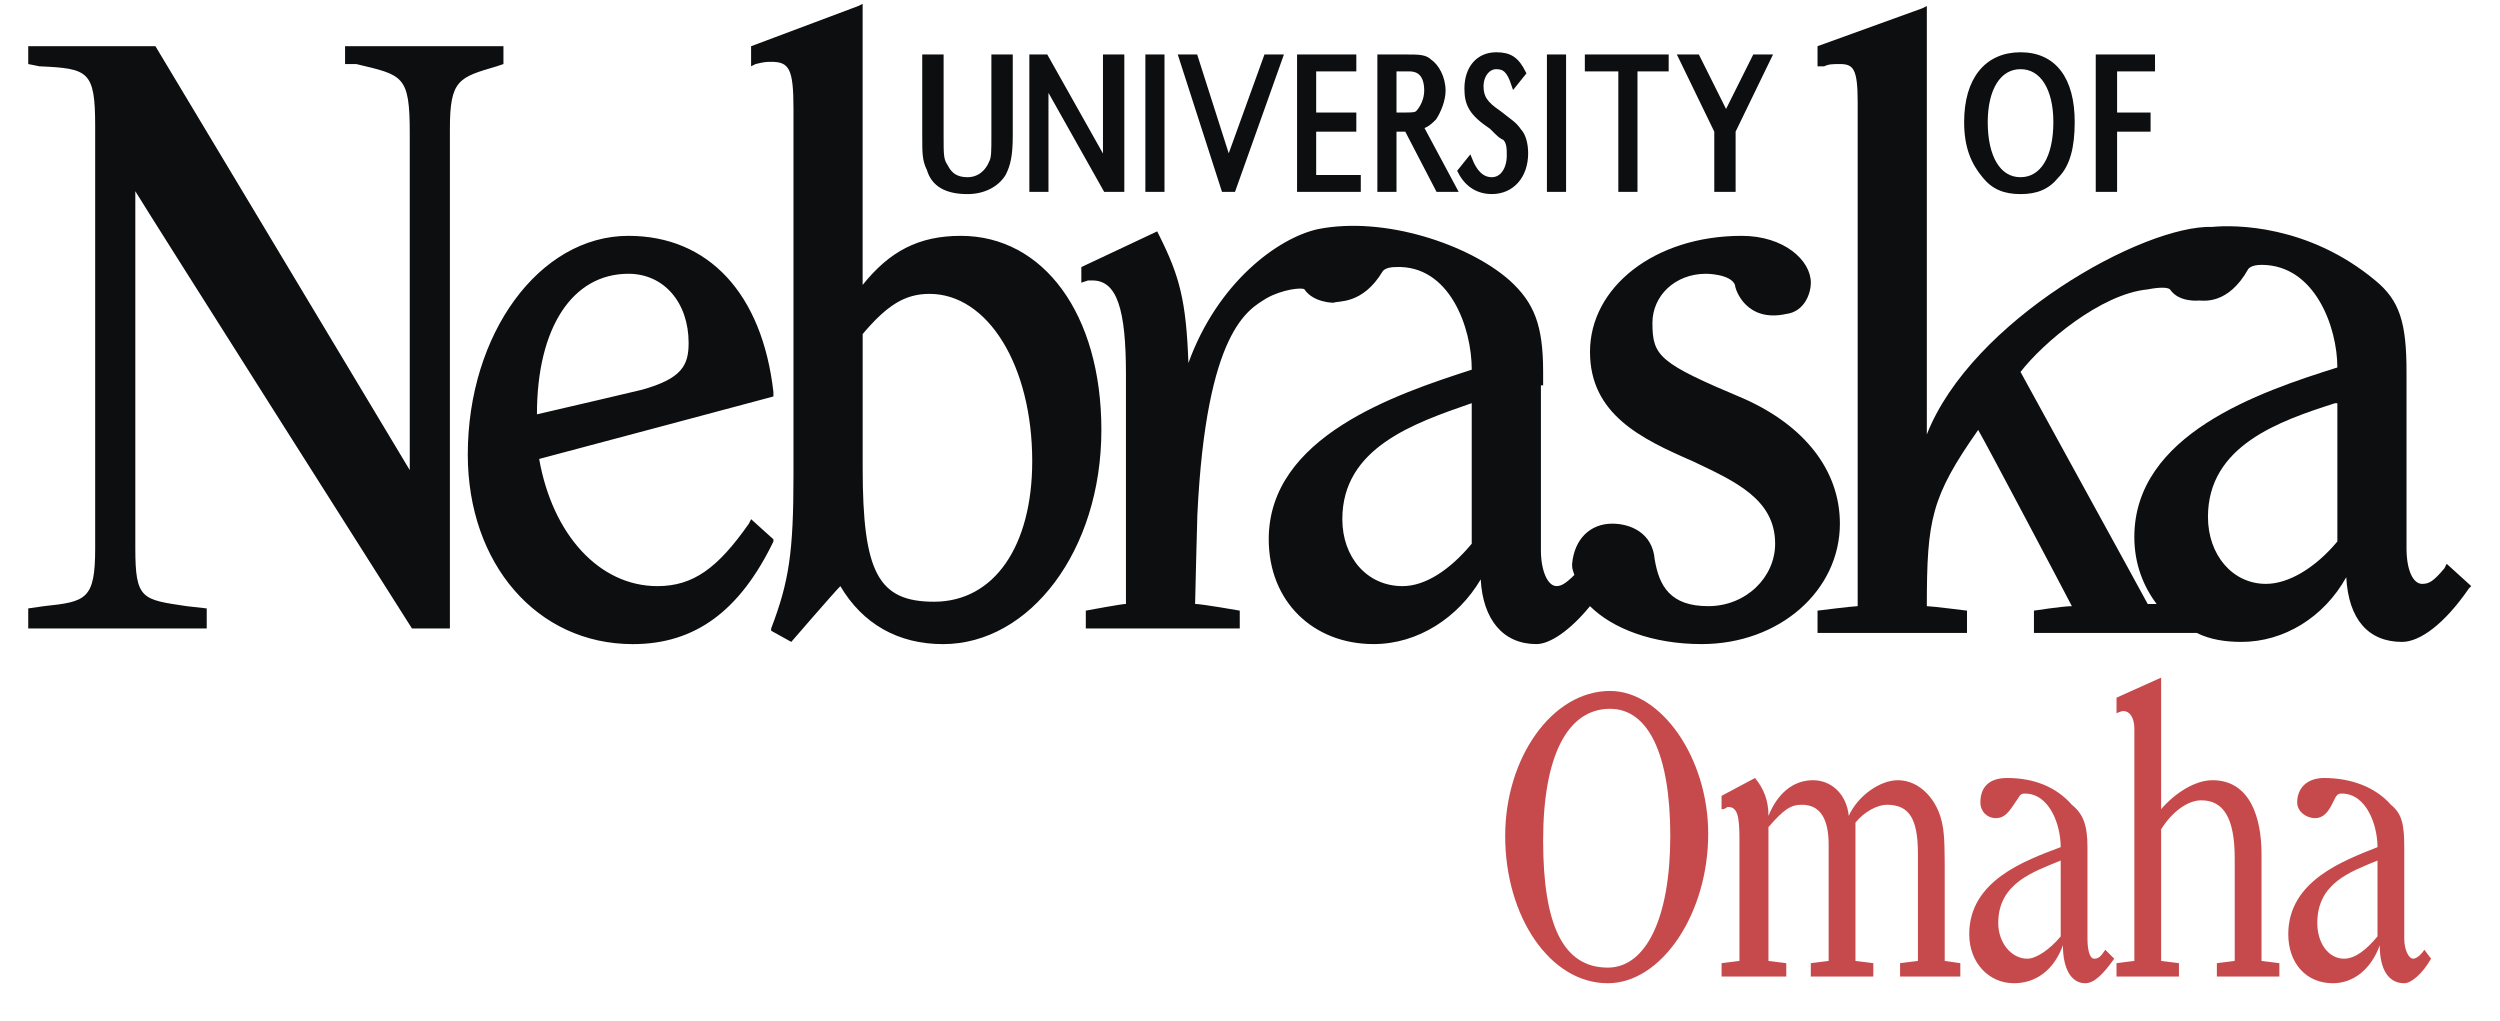 <svg width="71" height="29" viewBox="0 0 71 29" fill="none" xmlns="http://www.w3.org/2000/svg">
<g clip-path="url(#clip0_1125_3766)">
<path fill-rule="evenodd" clip-rule="evenodd" d="M47.436 23.742C47.436 26.086 46.739 27.48 45.662 27.48C44.395 27.48 43.825 26.276 43.825 23.869C43.825 21.461 44.521 20.13 45.725 20.13C46.802 20.13 47.436 21.398 47.436 23.742ZM48.513 23.679C48.513 21.525 47.182 19.623 45.725 19.623C44.078 19.623 42.747 21.525 42.747 23.742C42.747 26.023 44.014 27.924 45.662 27.924C47.182 27.924 48.513 25.959 48.513 23.679ZM50.224 23.172C50.477 22.538 50.921 22.158 51.491 22.158C51.998 22.158 52.441 22.538 52.505 23.172C52.758 22.602 53.392 22.158 53.899 22.158C54.533 22.158 55.039 22.728 55.166 23.425C55.23 23.742 55.23 24.186 55.23 24.946V27.29L55.673 27.354V27.734H53.962V27.354L54.469 27.29V24.249C54.469 23.236 54.215 22.855 53.582 22.855C53.329 22.855 52.948 23.045 52.695 23.362V27.29L53.202 27.354V27.734H51.427V27.354L51.934 27.29V23.995C51.934 23.235 51.681 22.855 51.174 22.855C50.857 22.855 50.667 22.982 50.224 23.489V27.29L50.73 27.354V27.734H48.893V27.354L49.4 27.29V23.806C49.4 23.172 49.337 22.918 49.083 22.918C49.019 22.918 49.019 22.982 48.892 22.982V22.602L49.843 22.095C50.097 22.412 50.224 22.728 50.224 23.172ZM58.524 24.439V26.593C58.207 26.973 57.827 27.227 57.574 27.227C57.13 27.227 56.75 26.784 56.75 26.213C56.75 25.073 57.764 24.756 58.524 24.439ZM60.044 27.227L59.791 26.973C59.664 27.163 59.601 27.227 59.474 27.227C59.347 27.227 59.284 26.973 59.284 26.657V24.059C59.284 23.425 59.157 23.109 58.84 22.855C58.397 22.348 57.764 22.095 57.003 22.095C56.496 22.095 56.243 22.348 56.243 22.791C56.243 23.045 56.433 23.235 56.686 23.235C57.003 23.235 57.129 22.918 57.32 22.665C57.383 22.538 57.447 22.538 57.51 22.538C58.207 22.538 58.524 23.425 58.524 24.059C57.51 24.439 55.926 25.009 55.926 26.53C55.926 27.354 56.496 27.924 57.193 27.924C57.827 27.924 58.333 27.544 58.587 26.847C58.587 27.544 58.84 27.924 59.221 27.924C59.474 27.924 59.728 27.67 60.044 27.227ZM61.375 22.982C61.755 22.538 62.325 22.158 62.833 22.158C63.909 22.158 64.227 23.235 64.227 24.249V27.29L64.734 27.354V27.734H62.959V27.354L63.466 27.29V24.376C63.466 23.236 63.15 22.729 62.516 22.729C62.136 22.729 61.693 23.045 61.376 23.552V27.29L61.882 27.354V27.734H60.109V27.354L60.616 27.29V20.701C60.616 20.384 60.489 20.194 60.298 20.194C60.298 20.194 60.236 20.194 60.109 20.257V19.814L61.376 19.244V22.982H61.375ZM67.521 24.439V26.593C67.204 26.973 66.888 27.227 66.571 27.227C66.127 27.227 65.811 26.784 65.811 26.213C65.811 25.073 66.761 24.756 67.521 24.439ZM69.042 27.227L68.852 26.973C68.725 27.163 68.598 27.227 68.535 27.227C68.408 27.227 68.281 26.973 68.281 26.657V24.059C68.281 23.425 68.218 23.109 67.902 22.855C67.458 22.348 66.761 22.095 66.001 22.095C65.558 22.095 65.24 22.348 65.24 22.791C65.24 23.045 65.494 23.235 65.747 23.235C66.064 23.235 66.191 22.918 66.318 22.665C66.381 22.538 66.445 22.538 66.508 22.538C67.204 22.538 67.521 23.425 67.521 24.059C66.571 24.439 64.987 25.009 64.987 26.53C64.987 27.354 65.493 27.924 66.254 27.924C66.824 27.924 67.331 27.544 67.585 26.847C67.585 27.544 67.838 27.924 68.281 27.924C68.472 27.924 68.788 27.67 69.042 27.227Z" fill="#C64A4C"/>
<path fill-rule="evenodd" clip-rule="evenodd" d="M26.717 1.629V3.847C26.717 4.417 26.717 4.544 26.844 4.734C26.971 4.987 27.16 5.114 27.477 5.114C27.794 5.114 28.047 4.924 28.174 4.607C28.237 4.48 28.237 4.29 28.237 3.847V1.629H28.681V3.847C28.681 4.417 28.617 4.671 28.491 4.924C28.3 5.241 27.92 5.431 27.477 5.431C26.906 5.431 26.526 5.241 26.4 4.797C26.273 4.544 26.273 4.354 26.273 3.847V1.629H26.717ZM31.849 5.367H31.406L29.695 2.326V5.367H29.315V1.629H29.695L31.406 4.671V1.629H31.849V5.367ZM32.61 1.629H32.99V5.367H32.61V1.629ZM34.891 4.607L35.968 1.629H36.348L35.017 5.367H34.764L33.56 1.629H33.94L34.891 4.607ZM38.438 3.277V3.657H37.298V5.051H38.565V5.367H36.918V1.629H38.438V1.946H37.298V3.277H38.438ZM39.579 3.277V1.946H40.022C40.339 1.946 40.529 2.136 40.529 2.579C40.529 2.833 40.403 3.086 40.276 3.213C40.213 3.277 40.086 3.277 39.895 3.277H39.579ZM39.199 5.367H39.579V3.657H39.959L40.847 5.367H41.29L40.34 3.593C40.53 3.53 40.593 3.466 40.72 3.34C40.847 3.15 40.973 2.833 40.973 2.579C40.973 2.199 40.783 1.883 40.593 1.756C40.467 1.629 40.276 1.629 39.96 1.629H39.199V5.367ZM43.001 2.389C42.874 2.009 42.747 1.883 42.494 1.883C42.241 1.883 42.051 2.136 42.051 2.453C42.051 2.769 42.178 2.959 42.557 3.213C42.874 3.466 43.001 3.53 43.128 3.72C43.255 3.847 43.318 4.1 43.318 4.353C43.318 4.987 42.938 5.43 42.368 5.43C41.987 5.43 41.671 5.241 41.48 4.86L41.734 4.544C41.861 4.86 42.051 5.114 42.368 5.114C42.684 5.114 42.874 4.797 42.874 4.417C42.874 4.227 42.874 4.037 42.748 3.91C42.621 3.847 42.621 3.847 42.368 3.594C41.798 3.214 41.671 2.96 41.671 2.516C41.671 1.946 41.987 1.566 42.494 1.566C42.874 1.566 43.064 1.693 43.255 2.073L43.001 2.389ZM44.014 1.629H44.395V5.367H44.014V1.629ZM46.423 5.367H46.042V1.946H45.091V1.629H47.309V1.946H46.423V5.367ZM50.224 1.629L49.21 3.72V5.367H48.767V3.72L47.753 1.629H48.197L49.02 3.277L49.843 1.629H50.224ZM57.383 1.883C58.017 1.883 58.397 2.516 58.397 3.467C58.397 4.481 58.017 5.114 57.383 5.114C56.75 5.114 56.37 4.481 56.37 3.467C56.37 2.516 56.75 1.883 57.383 1.883ZM57.383 1.566C56.433 1.566 55.863 2.263 55.863 3.466C55.863 4.163 56.053 4.607 56.37 4.987C56.623 5.304 56.94 5.431 57.383 5.431C57.827 5.431 58.144 5.304 58.397 4.987C58.714 4.671 58.84 4.164 58.84 3.466C58.841 2.263 58.334 1.566 57.383 1.566ZM60.995 3.277V3.657H60.044V5.367H59.601V1.629H61.121V1.946H60.044V3.277H60.995Z" fill="#0C0E0F" stroke="#0C0E0F" stroke-width="0.163" stroke-miterlimit="2.613"/>
<path fill-rule="evenodd" clip-rule="evenodd" d="M14.235 1.313H9.8V1.819H10.117C11.447 2.136 11.637 2.136 11.637 3.783V13.351L4.414 1.312H0.802V1.819L1.119 1.883C2.513 1.946 2.703 2.009 2.703 3.593V15.568C2.703 17.026 2.449 17.089 1.246 17.215L0.802 17.279V17.849H5.871V17.279L5.3 17.215C4.033 17.026 3.843 17.026 3.843 15.568V5.431C4.223 6.064 11.7 17.849 11.7 17.849H12.777V3.657C12.777 2.263 13.031 2.199 14.108 1.883L14.298 1.819V1.312H14.235V1.313ZM27.287 6.698C26.083 6.698 25.26 7.142 24.499 8.092V0.109L24.372 0.172L21.331 1.313V1.883L21.458 1.819C21.711 1.756 21.775 1.756 21.901 1.756C22.409 1.756 22.535 1.946 22.535 3.087V13.478C22.535 15.695 22.408 16.519 21.901 17.849V17.913L22.472 18.23C22.472 18.23 23.676 16.836 23.866 16.646C24.5 17.723 25.513 18.293 26.78 18.293C29.252 18.293 31.279 15.632 31.279 12.211C31.279 8.916 29.632 6.698 27.287 6.698ZM26.527 17.089C24.943 17.089 24.5 16.265 24.5 13.288V9.486C25.197 8.663 25.703 8.346 26.4 8.346C28.047 8.346 29.315 10.373 29.315 13.098C29.315 15.505 28.238 17.089 26.527 17.089ZM69.486 16.012L69.422 16.139C69.105 16.519 68.979 16.582 68.788 16.582C68.535 16.582 68.345 16.203 68.345 15.569V10.563C68.345 9.169 68.154 8.535 67.458 7.965C65.557 6.381 63.466 6.381 62.832 6.444C60.868 6.381 55.99 9.105 54.722 12.337V0.172L54.595 0.235L51.618 1.312V1.883H51.808C51.935 1.819 52.061 1.819 52.252 1.819C52.631 1.819 52.758 1.946 52.758 2.896V17.215C52.631 17.215 51.618 17.342 51.618 17.342V17.976H55.863V17.342C55.863 17.342 54.849 17.215 54.722 17.215C54.722 14.745 54.849 14.111 56.18 12.21C56.37 12.527 58.714 16.962 58.841 17.215C58.587 17.215 57.764 17.342 57.764 17.342V17.976H62.389C62.77 18.167 63.213 18.23 63.657 18.23C64.861 18.23 66.001 17.533 66.634 16.392C66.697 17.596 67.268 18.23 68.218 18.23C68.725 18.23 69.422 17.723 70.119 16.709L70.183 16.645L69.486 16.012ZM60.615 15.252C60.615 16.012 60.868 16.646 61.248 17.153H60.995C60.932 17.026 57.447 10.69 57.383 10.563C58.017 9.739 59.664 8.345 60.995 8.219C61.312 8.155 61.565 8.155 61.628 8.219C61.882 8.599 62.452 8.535 62.452 8.535C62.579 8.535 63.276 8.662 63.846 7.648C63.846 7.648 63.909 7.522 64.227 7.522C65.747 7.522 66.381 9.296 66.381 10.436C64.163 11.133 60.615 12.337 60.615 15.252ZM66.381 15.378C65.747 16.139 64.987 16.582 64.353 16.582C63.403 16.582 62.706 15.758 62.706 14.681C62.706 12.654 64.734 11.957 66.318 11.45H66.381V15.378Z" fill="#0C0E0F"/>
<path fill-rule="evenodd" clip-rule="evenodd" d="M21.332 14.745L21.268 14.872C20.381 16.139 19.684 16.646 18.67 16.646C17.023 16.646 15.693 15.188 15.312 13.034C15.566 12.971 21.965 11.26 21.965 11.26V11.134C21.648 8.346 20.127 6.698 17.847 6.698C15.312 6.698 13.285 9.486 13.285 12.908C13.285 16.012 15.249 18.293 17.973 18.293C19.747 18.293 21.015 17.343 21.965 15.379V15.316L21.332 14.745ZM17.847 7.775C18.861 7.775 19.557 8.599 19.557 9.739C19.557 10.373 19.368 10.753 18.227 11.07C18.227 11.07 15.819 11.64 15.249 11.767C15.249 9.296 16.262 7.775 17.847 7.775ZM49.527 11.323C47.12 10.31 46.929 10.12 46.929 9.169C46.929 8.409 47.563 7.775 48.45 7.775C48.45 7.775 49.147 7.775 49.274 8.092C49.274 8.219 49.59 9.169 50.731 8.916C51.238 8.852 51.428 8.345 51.428 8.028C51.428 7.395 50.668 6.698 49.464 6.698C46.993 6.698 45.156 8.155 45.156 9.992C45.156 11.767 46.613 12.463 48.07 13.097C49.274 13.668 50.414 14.174 50.414 15.442C50.414 16.392 49.59 17.215 48.513 17.215C47.436 17.215 47.12 16.645 46.993 15.885C46.929 15.125 46.296 14.872 45.789 14.872C45.155 14.872 44.712 15.315 44.648 16.012C44.648 16.138 44.648 16.138 44.712 16.329C44.458 16.582 44.332 16.645 44.205 16.645C43.951 16.645 43.762 16.202 43.762 15.632V10.943H43.825V10.563C43.825 9.233 43.571 8.599 42.875 7.965C41.734 6.952 39.327 6.128 37.426 6.508C36.285 6.762 34.575 8.029 33.751 10.31C33.688 8.535 33.497 7.838 32.927 6.698L32.864 6.571L30.71 7.585V8.028L30.9 7.965H31.026C31.724 7.965 31.977 8.788 31.977 10.626V17.152C31.85 17.152 30.837 17.342 30.837 17.342V17.849H35.209V17.342C35.209 17.342 34.131 17.152 33.941 17.152C33.941 16.961 34.005 14.618 34.005 14.618C34.258 9.358 35.462 8.788 35.969 8.471C36.412 8.218 36.982 8.155 37.046 8.218C37.3 8.598 37.87 8.598 37.87 8.598C37.996 8.535 38.693 8.662 39.264 7.711C39.264 7.711 39.327 7.584 39.643 7.584C41.165 7.521 41.798 9.295 41.798 10.499C39.643 11.196 36.032 12.4 36.032 15.314C36.032 17.088 37.3 18.292 39.01 18.292C40.277 18.292 41.418 17.532 42.052 16.455C42.115 17.595 42.685 18.292 43.635 18.292C44.015 18.292 44.586 17.912 45.156 17.215C45.79 17.848 46.93 18.292 48.324 18.292C50.542 18.292 52.253 16.771 52.253 14.87C52.252 13.351 51.238 12.084 49.527 11.323ZM41.797 15.442C41.163 16.203 40.467 16.646 39.833 16.646C38.819 16.646 38.122 15.822 38.122 14.745C38.122 12.717 40.15 12.02 41.797 11.45V15.442Z" fill="#0C0E0F"/>
</g>
<defs>
<clipPath id="clip0_1125_3766">
<rect width="70.081" height="28.032" fill="white" transform="translate(0.452)"/>
</clipPath>
</defs>
</svg>
